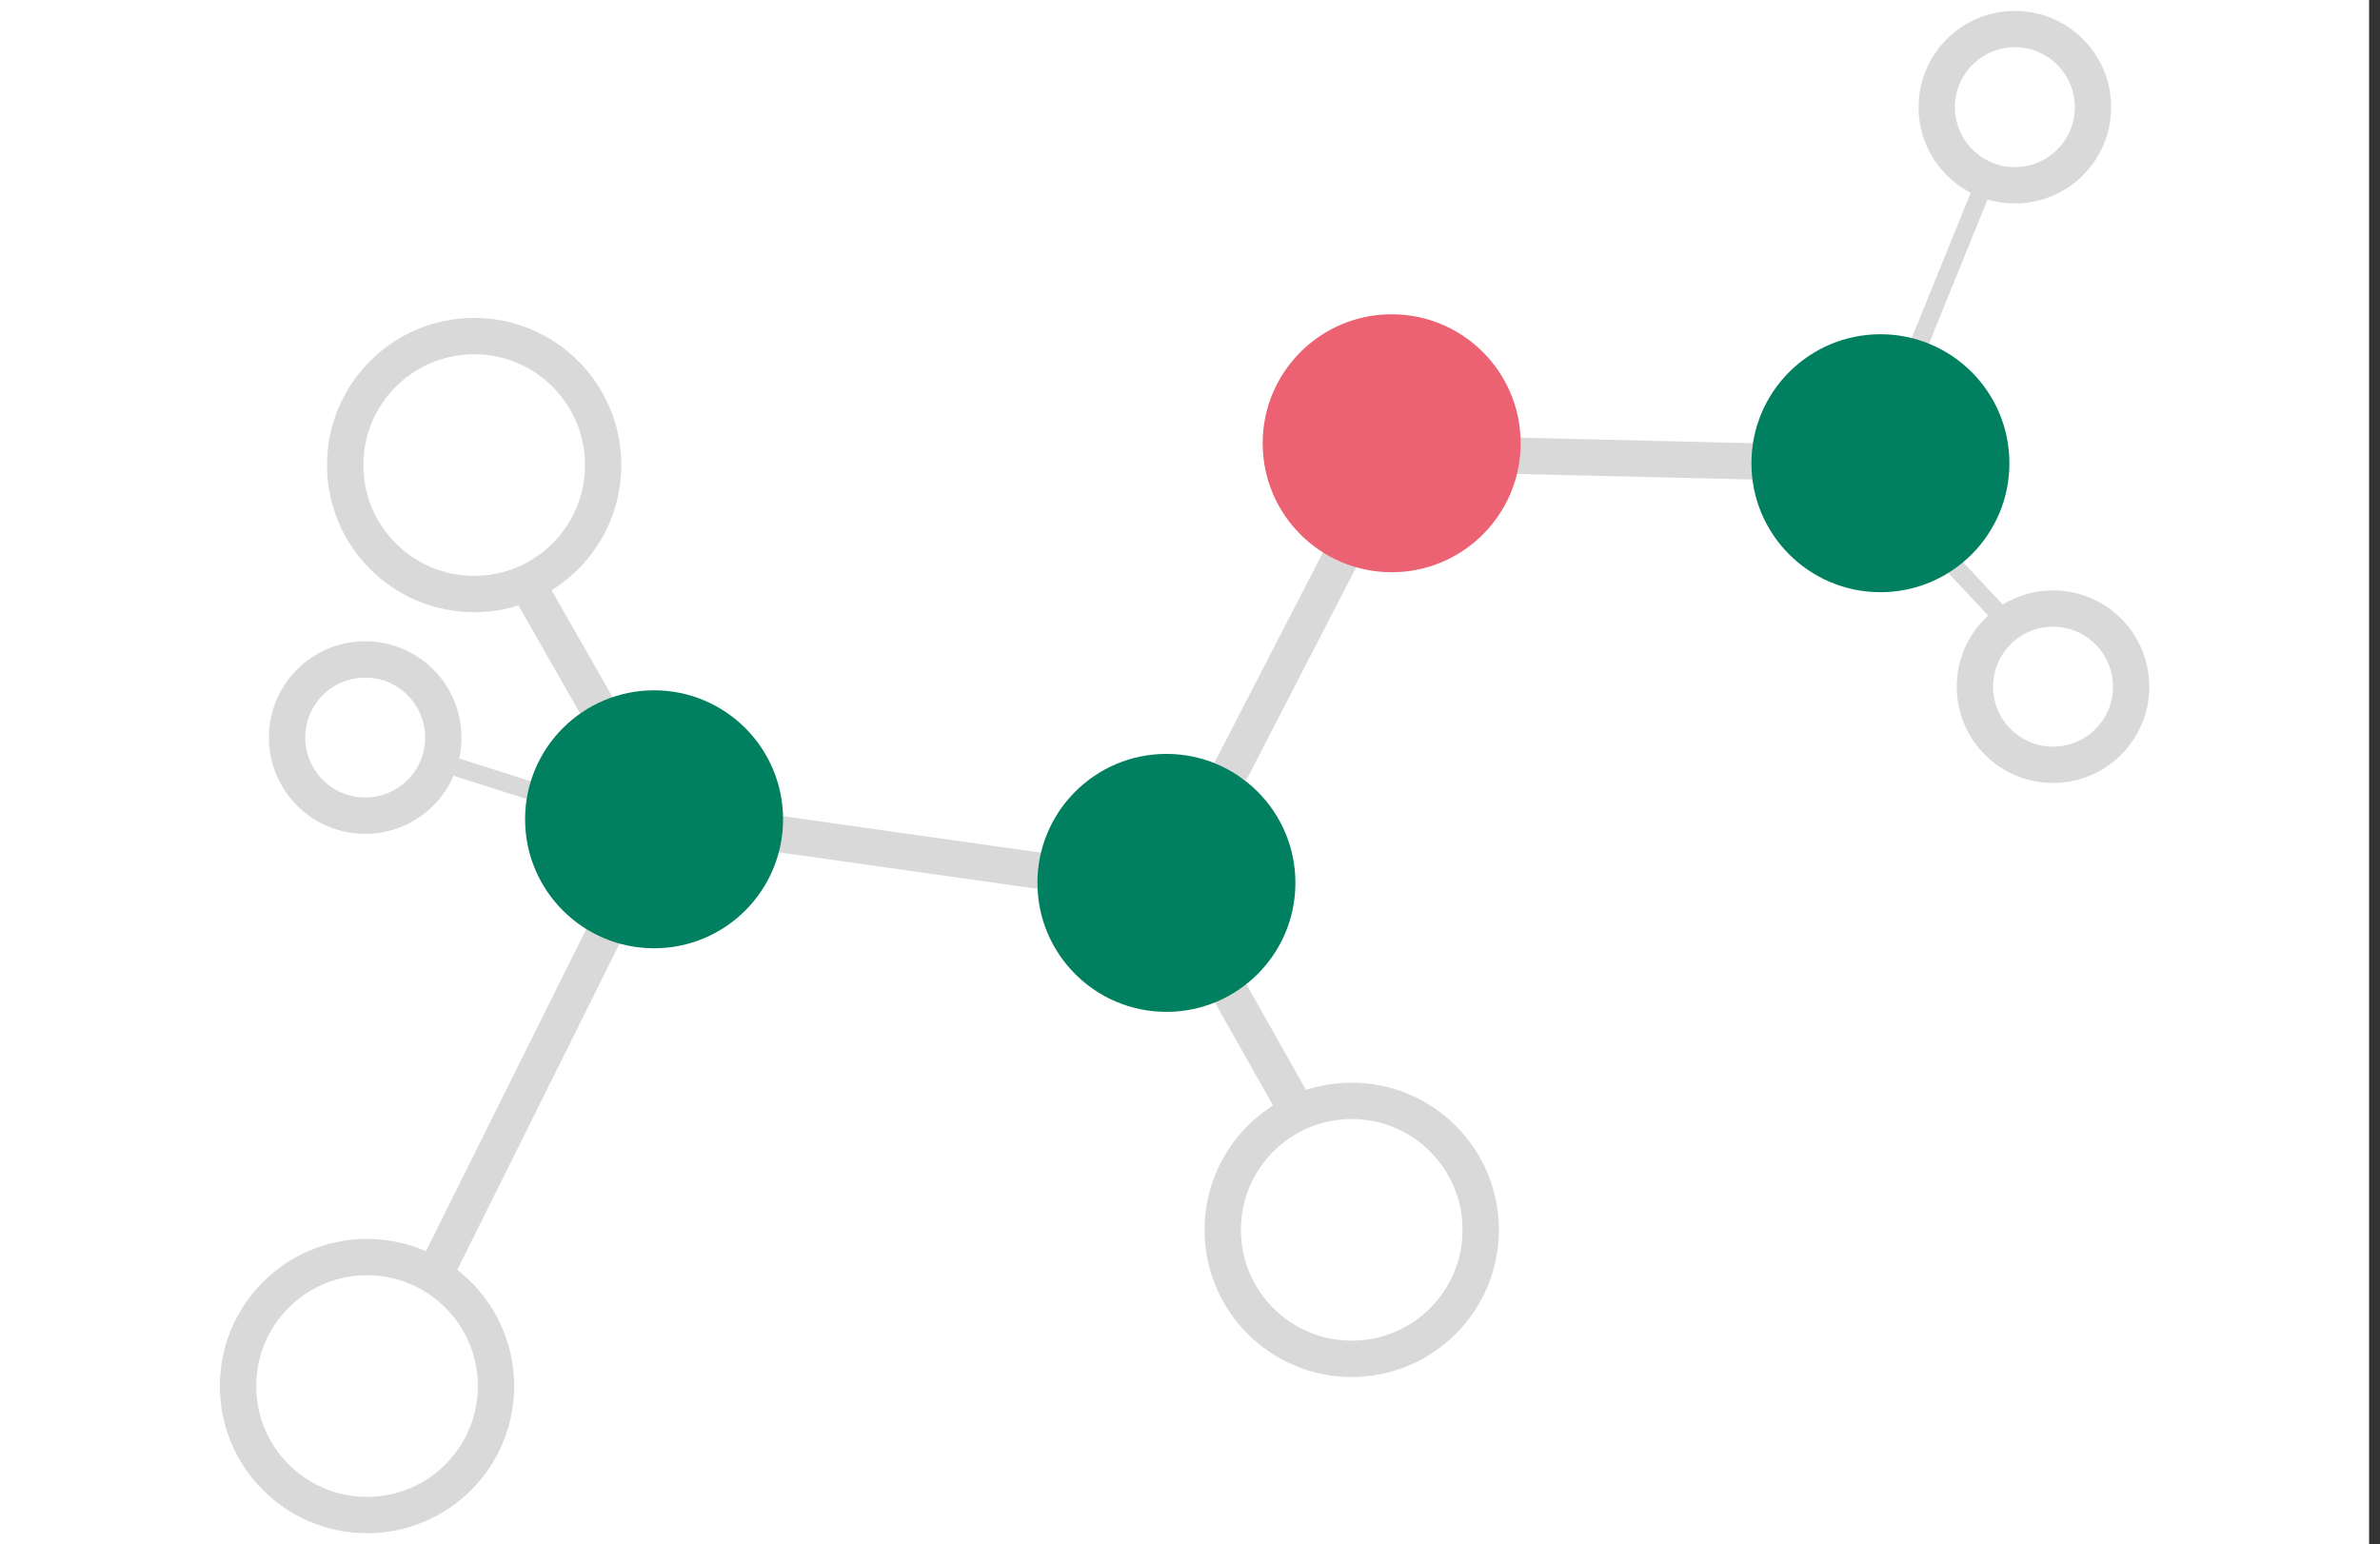 <?xml version="1.0" encoding="UTF-8"?> <svg xmlns="http://www.w3.org/2000/svg" width="131" height="85" viewBox="0 0 131 85" fill="none"><rect x="0" y="0" width="131" height="85" fill="#333333" stroke="none"/><g clip-path="url(#clip0_3657_12432)"><path d="M130.4 0H0V85H130.4V0Z" fill="white"></path><path d="M110.902 10.2C113.276 10.2 115.202 8.274 115.202 5.9C115.202 3.525 113.276 1.6 110.902 1.6C108.527 1.6 106.602 3.525 106.602 5.9C106.602 8.274 108.527 10.2 110.902 10.2Z" stroke="#D9D9D9" stroke-width="2" stroke-miterlimit="10"></path><path d="M113.003 42.1C115.378 42.1 117.303 40.175 117.303 37.8C117.303 35.425 115.378 33.5 113.003 33.5C110.628 33.5 108.703 35.425 108.703 37.8C108.703 40.175 110.628 42.1 113.003 42.1Z" stroke="#D9D9D9" stroke-width="2" stroke-miterlimit="10"></path><path d="M20.101 44.9C22.476 44.9 24.401 42.975 24.401 40.6C24.401 38.225 22.476 36.3 20.101 36.3C17.726 36.3 15.801 38.225 15.801 40.6C15.801 42.975 17.726 44.9 20.101 44.9Z" stroke="#D9D9D9" stroke-width="2" stroke-miterlimit="10"></path><path d="M67.703 42.5L74.103 30.1" stroke="#D9D9D9" stroke-width="2" stroke-miterlimit="10"></path><path d="M41.402 45.699L61.202 48.499" stroke="#D9D9D9" stroke-width="2" stroke-miterlimit="10"></path><path d="M23.902 70.199L34.502 48.899" stroke="#D9D9D9" stroke-width="2" stroke-miterlimit="10"></path><path d="M35.203 43L28.703 31.6" stroke="#D9D9D9" stroke-width="2" stroke-miterlimit="10"></path><path d="M79.703 25L100.803 25.5" stroke="#D9D9D9" stroke-width="2" stroke-miterlimit="10"></path><path d="M109.502 9.399L105.402 19.499" stroke="#D9D9D9" stroke-miterlimit="10"></path><path d="M106.203 29.699L110.503 34.299" stroke="#D9D9D9" stroke-miterlimit="10"></path><path d="M24.402 42L31.002 44.1" stroke="#D9D9D9" stroke-miterlimit="10"></path><path d="M20.202 83.399C24.123 83.399 27.302 80.22 27.302 76.299C27.302 72.378 24.123 69.199 20.202 69.199C16.28 69.199 13.102 72.378 13.102 76.299C13.102 80.22 16.28 83.399 20.202 83.399Z" stroke="#D9D9D9" stroke-width="2" stroke-miterlimit="10"></path><path d="M26.1 32.7C30.021 32.7 33.2 29.521 33.2 25.6C33.2 21.679 30.021 18.5 26.1 18.5C22.179 18.5 19 21.679 19 25.6C19 29.521 22.179 32.7 26.1 32.7Z" stroke="#D9D9D9" stroke-width="2" stroke-miterlimit="10"></path><path d="M76.6 31.5C80.521 31.5 83.7 28.321 83.7 24.4C83.7 20.479 80.521 17.3 76.6 17.3C72.679 17.3 69.5 20.479 69.5 24.4C69.5 28.321 72.679 31.5 76.6 31.5Z" fill="#EC6272"></path><path d="M65.602 50.899L71.302 60.999" stroke="#D9D9D9" stroke-width="2" stroke-miterlimit="10"></path><path d="M74.401 74.8C78.322 74.8 81.501 71.621 81.501 67.7C81.501 63.778 78.322 60.6 74.401 60.6C70.48 60.6 67.301 63.778 67.301 67.7C67.301 71.621 70.48 74.8 74.401 74.8Z" stroke="#D9D9D9" stroke-width="2" stroke-miterlimit="10"></path><path d="M36.002 52.2C39.924 52.2 43.102 49.021 43.102 45.1C43.102 41.179 39.924 38 36.002 38C32.081 38 28.902 41.179 28.902 45.1C28.902 49.021 32.081 52.2 36.002 52.2Z" fill="#008060"></path><path d="M103.502 32.599C107.424 32.599 110.602 29.421 110.602 25.499C110.602 21.578 107.424 18.399 103.502 18.399C99.581 18.399 96.402 21.578 96.402 25.499C96.402 29.421 99.581 32.599 103.502 32.599Z" fill="#008060"></path><path d="M64.202 55.7C68.123 55.7 71.302 52.521 71.302 48.6C71.302 44.679 68.123 41.5 64.202 41.5C60.28 41.5 57.102 44.679 57.102 48.6C57.102 52.521 60.28 55.7 64.202 55.7Z" fill="#008060"></path></g><defs><clipPath id="clip0_3657_12432"><rect width="130.4" height="85" fill="white"></rect></clipPath></defs></svg> 